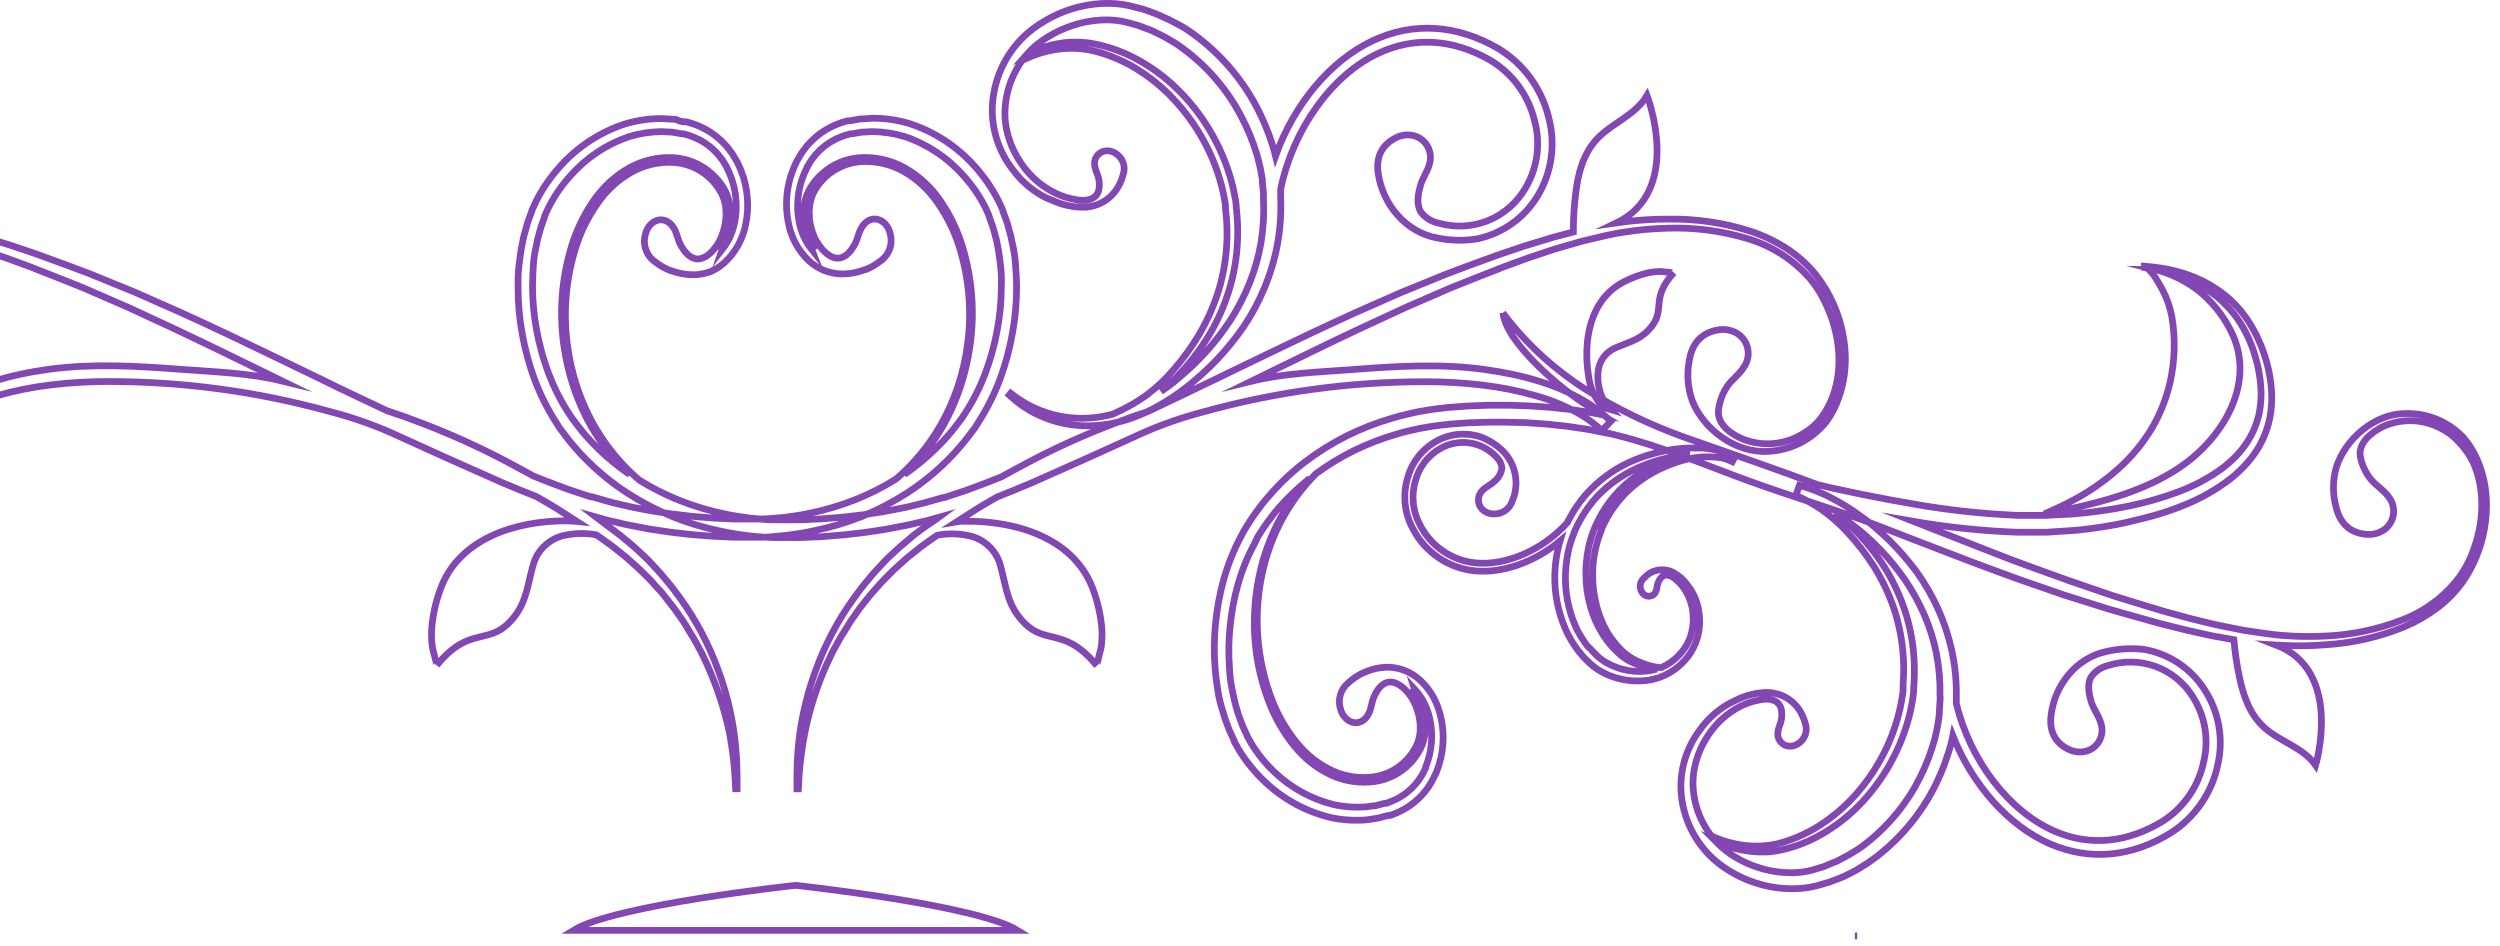<svg width="185" height="70" viewBox="0 0 185 70" fill="none" xmlns="http://www.w3.org/2000/svg">
<path d="M111.227 23.147C111.395 25.3 115.469 28.78 117.481 30.023L118.285 30.518L118.562 30.695L118.056 30.591C117.746 30.526 117.429 30.49 117.116 30.438C116.802 30.386 116.485 30.337 116.172 30.301L115.224 30.197L114.754 30.148L114.28 30.112L113.336 30.048C113.018 30.027 112.705 30.023 112.392 30.011C111.761 29.979 111.134 29.987 110.508 29.987C110.194 29.987 109.877 29.987 109.564 30.011L108.62 30.044L107.7 30.112L107.242 30.148C107.065 30.148 106.921 30.18 106.76 30.201C106.447 30.241 106.133 30.265 105.824 30.321L104.896 30.478C104.285 30.615 103.671 30.748 103.076 30.929C101.882 31.272 100.722 31.724 99.61 32.277C98.517 32.831 97.477 33.486 96.504 34.232C95.547 34.971 94.668 35.807 93.881 36.727C93.693 36.956 93.48 37.173 93.311 37.419L92.773 38.147C92.604 38.393 92.459 38.63 92.303 38.871L92.19 39.053L92.134 39.141C92.118 39.161 92.105 39.183 92.094 39.205L92.066 39.254L91.853 39.656C91.307 40.68 90.873 41.759 90.555 42.875C90.255 43.963 90.05 45.075 89.945 46.199C89.837 47.293 89.828 48.394 89.921 49.49C89.953 50.029 90.045 50.56 90.121 51.099C90.198 51.639 90.33 52.145 90.491 52.648L90.604 53.027C90.64 53.155 90.692 53.28 90.736 53.409L90.877 53.783C90.917 53.907 90.965 54.028 91.021 54.145L91.335 54.825V54.865L91.367 54.93L91.511 55.183L91.7 55.521C92.23 56.38 92.872 57.165 93.608 57.855C94.987 59.166 96.69 60.084 98.541 60.515C99.41 60.692 100.301 60.742 101.184 60.663L101.835 60.563L102 60.535L102.144 60.499L102.43 60.418L102.715 60.342H102.879L103.028 60.285C103.225 60.216 103.417 60.134 103.603 60.04C104.33 59.688 104.968 59.176 105.47 58.543L105.651 58.314L105.808 58.064C105.913 57.909 106.005 57.747 106.085 57.577C106.121 57.501 106.157 57.42 106.197 57.344L106.254 57.231L106.286 57.151L106.31 57.086C106.374 56.917 106.443 56.752 106.491 56.584C106.692 55.932 106.793 55.254 106.792 54.572C106.793 53.954 106.707 53.339 106.535 52.745C106.264 51.712 105.67 50.792 104.84 50.122C104.492 49.854 104.098 49.651 103.679 49.522C103.329 49.42 102.966 49.37 102.602 49.373C102.11 49.39 101.623 49.49 101.164 49.671C101.012 49.727 100.915 49.78 100.843 49.808L100.795 49.828L100.734 49.856C100.385 50.041 100.059 50.27 99.766 50.536C99.479 50.773 99.272 51.095 99.175 51.455C99.078 51.816 99.095 52.198 99.224 52.548C99.326 52.884 99.547 53.17 99.847 53.353C100.329 53.626 100.943 53.489 101.293 52.789C101.478 52.415 101.502 51.96 101.666 51.582C102.735 49.188 104.305 51.405 104.305 51.405C104.531 51.714 104.709 52.054 104.836 52.415C105.046 52.977 105.131 53.579 105.085 54.177C105.055 54.54 104.956 54.893 104.796 55.219C104.614 55.587 104.378 55.924 104.097 56.221C103.457 56.9 102.608 57.344 101.686 57.481C100.649 57.63 99.59 57.48 98.633 57.05C97.607 56.577 96.702 55.873 95.99 54.994C95.244 54.087 94.641 53.071 94.203 51.98C92.936 48.81 92.692 45.322 93.504 42.006C93.732 41.075 94.047 40.167 94.444 39.294C95.042 37.986 95.83 36.774 96.782 35.697C97.015 35.435 97.216 35.222 97.388 35.049C98.248 34.418 99.159 33.861 100.112 33.383C101.159 32.865 102.251 32.442 103.374 32.12C103.936 31.947 104.514 31.826 105.093 31.697L105.969 31.548C106.262 31.496 106.559 31.476 106.852 31.436C106.997 31.436 107.158 31.395 107.29 31.387L107.748 31.355L108.668 31.287L109.572 31.259C109.873 31.259 110.174 31.235 110.48 31.238C111.086 31.238 111.685 31.239 112.311 31.263C112.617 31.263 112.922 31.263 113.227 31.299L114.601 31.395L115.059 31.448L115.975 31.548C116.28 31.585 116.581 31.637 116.887 31.681C117.192 31.725 117.493 31.766 117.794 31.83L118.694 32.011L118.919 32.059H119.024L119.136 32.088L119.594 32.2C122.964 33.025 126.158 34.405 129.408 35.588C132.593 36.751 135.855 37.697 139.016 38.924C141.318 39.817 143.608 40.706 145.877 41.571C147.018 41.994 148.147 42.42 149.275 42.827L152.65 44.002L156.004 45.06C157.117 45.39 158.233 45.688 159.326 45.997C159.603 46.07 159.868 46.154 160.153 46.219L161.76 46.621C162.029 46.685 162.307 46.742 162.564 46.802L163.367 46.979L163.769 47.064L164.17 47.136L165.307 47.337C165.386 48.254 165.52 49.165 165.709 50.065C165.99 51.461 166.484 52.882 167.577 53.855C168.75 54.91 170.413 55.292 171.357 56.632C171.357 56.632 173.442 49.647 168.436 47.731L169.015 47.764C170.062 47.812 171.111 47.793 172.156 47.707C174.147 47.581 176.103 47.129 177.949 46.371C178.819 46.001 179.64 45.526 180.395 44.955C181.116 44.407 181.749 43.752 182.271 43.012C183.434 41.301 184.037 39.271 183.998 37.202C183.983 36.115 183.755 35.042 183.327 34.043C183.071 33.435 182.719 32.871 182.287 32.373C181.738 31.792 181.073 31.334 180.335 31.029C179.597 30.724 178.803 30.578 178.005 30.603C175.731 30.603 173.538 32.482 172.879 34.606C172.61 35.574 172.61 36.596 172.879 37.564C173.176 38.731 173.896 39.439 175.097 39.539C175.602 39.593 176.109 39.449 176.511 39.137C176.685 38.994 176.83 38.818 176.935 38.618C177.04 38.418 177.105 38.199 177.124 37.974C177.144 37.749 177.118 37.522 177.048 37.307C176.979 37.093 176.867 36.894 176.719 36.723C176.366 36.236 175.812 35.918 175.454 35.483C175.037 34.972 174.76 34.361 174.651 33.709C174.554 32.727 175.486 32.007 176.258 31.605C176.938 31.279 177.686 31.117 178.441 31.131C179.195 31.146 179.936 31.337 180.604 31.689C181.104 31.926 181.552 32.259 181.921 32.671C182.361 33.119 182.727 33.634 183.006 34.196C183.898 36.156 183.809 38.574 183.082 40.565C182.824 41.341 182.448 42.072 181.97 42.734C180.898 44.142 179.455 45.224 177.804 45.856C176.007 46.563 174.108 46.97 172.18 47.064C171.163 47.12 170.143 47.112 169.127 47.039C168.103 46.979 167.055 46.782 166.002 46.637L164.018 46.239L162.813 45.949L162.009 45.752L161.206 45.531L160.403 45.313C160.137 45.245 159.864 45.152 159.599 45.076C158.519 44.742 157.422 44.424 156.329 44.074L153.027 42.943L149.697 41.736C148.581 41.334 147.46 40.871 146.331 40.441L141.591 38.582C144.137 39.022 146.71 39.29 149.292 39.386C150.011 39.386 150.726 39.386 151.437 39.386L153.562 39.246C153.923 39.214 154.249 39.173 154.606 39.129C154.964 39.085 155.301 39.032 155.642 38.984C156.329 38.871 157.008 38.751 157.679 38.582C158.35 38.413 159.009 38.272 159.655 38.071C160.3 37.884 160.934 37.662 161.555 37.407C162.78 36.926 163.932 36.281 164.982 35.487C165.49 35.096 165.956 34.652 166.372 34.164C167.188 33.227 167.743 32.09 167.979 30.868C168.085 30.297 168.127 29.715 168.103 29.134C168.056 28.063 167.844 27.006 167.476 26L167.352 25.658C167.312 25.545 167.251 25.428 167.203 25.312C167.112 25.084 167.007 24.863 166.89 24.648C166.675 24.228 166.429 23.825 166.155 23.441C165.662 22.756 165.068 22.15 164.391 21.646C164.239 21.526 164.078 21.425 163.921 21.324C163.771 21.221 163.616 21.126 163.455 21.039L162.997 20.789L162.552 20.588C162.411 20.522 162.266 20.464 162.118 20.415L161.716 20.262L160.953 20.045L160.286 19.9L159.724 19.811C159.39 19.755 159.129 19.747 158.956 19.723L158.691 19.699V19.803L158.876 19.836C159.314 20.125 159.832 21.087 160.013 21.425C160.351 22.055 160.588 22.733 160.716 23.437C160.988 25.039 160.946 26.679 160.591 28.265C160.327 29.437 159.888 30.563 159.29 31.605C158.607 32.765 157.746 33.81 156.739 34.703C155.673 35.653 154.49 36.465 153.22 37.117L152.73 37.363L152.485 37.483L152.24 37.596L151.762 37.817L151.264 38.039C151.862 37.773 152.553 37.797 153.188 37.656C156.116 37.017 159.27 36.099 161.708 34.297C164.797 32.015 167.01 27.951 164.974 24.278C164.415 23.223 163.65 22.291 162.724 21.538C161.743 20.771 160.611 20.223 159.402 19.928C159.495 19.928 159.595 19.964 159.704 19.992C160.649 20.173 161.566 20.479 162.431 20.902L162.833 21.119L163.259 21.381C163.407 21.471 163.551 21.569 163.688 21.674C163.838 21.776 163.981 21.886 164.118 22.004C164.255 22.129 164.407 22.242 164.52 22.378L164.922 22.781L165.323 23.244C165.452 23.409 165.564 23.582 165.689 23.755C165.93 24.12 166.145 24.502 166.332 24.897C166.431 25.102 166.519 25.311 166.597 25.525C166.637 25.634 166.685 25.73 166.721 25.847L166.83 26.197C167.136 27.145 167.302 28.134 167.32 29.13C167.32 29.652 167.266 30.173 167.159 30.683C167.035 31.204 166.849 31.708 166.605 32.184C166.345 32.673 166.028 33.13 165.661 33.544C165.273 33.972 164.844 34.361 164.379 34.703C163.391 35.415 162.31 35.987 161.166 36.405C159.955 36.858 158.709 37.213 157.442 37.467C156.123 37.732 154.79 37.92 153.449 38.031L151.4 38.139H149.324C146.492 38.019 143.673 37.694 140.888 37.169C140.539 37.105 140.185 37.053 139.836 36.984L137.735 36.574L135.638 36.131L134.61 35.89L134.517 35.866C131.492 34.747 128.431 33.669 125.354 32.603C122.914 31.782 120.563 30.715 118.337 29.42L117.959 29.195C117.409 28.865 116.871 28.531 116.352 28.152C114.387 26.763 112.65 25.076 111.203 23.151M137.433 69.25H137.257M-22.599 29.388C-22.381 30.036 -22.066 30.647 -21.663 31.198C-21.144 31.844 -20.496 32.372 -19.759 32.749C-19.023 33.125 -18.215 33.341 -17.389 33.383C-15.039 33.556 -12.621 31.818 -11.765 29.677C-11.409 28.7 -11.329 27.643 -11.536 26.623C-11.745 25.392 -12.428 24.612 -13.661 24.398C-14.179 24.302 -14.714 24.413 -15.151 24.708C-15.341 24.842 -15.502 25.013 -15.626 25.21C-15.749 25.407 -15.832 25.627 -15.869 25.857C-15.906 26.087 -15.898 26.321 -15.844 26.548C-15.789 26.774 -15.691 26.987 -15.553 27.175C-15.228 27.706 -14.677 28.064 -14.348 28.559C-13.968 29.123 -13.738 29.776 -13.681 30.454C-13.681 31.476 -14.685 32.14 -15.525 32.49C-16.254 32.772 -17.04 32.878 -17.817 32.8C-18.595 32.723 -19.344 32.463 -20.004 32.043C-20.499 31.758 -20.931 31.376 -21.277 30.921C-21.659 30.412 -21.96 29.848 -22.169 29.247C-22.924 27.151 -22.643 24.66 -21.719 22.664C-21.388 21.886 -20.939 21.162 -20.389 20.52C-19.166 19.154 -17.587 18.157 -15.83 17.639C-13.914 17.064 -11.917 16.804 -9.917 16.87C-8.862 16.895 -7.81 16.989 -6.768 17.152C-5.719 17.297 -4.651 17.586 -3.574 17.836L-1.968 18.299L-1.566 18.419L-1.164 18.548L-0.361 18.818C-0.092 18.906 0.177 18.991 0.443 19.087L2.049 19.675C2.315 19.767 2.588 19.884 2.853 19.988C3.937 20.419 5.042 20.837 6.143 21.292L9.457 22.733L12.795 24.278C13.912 24.801 15.032 25.352 16.161 25.887L20.901 28.201C18.443 27.593 15.86 27.521 13.341 27.328C10.103 27.082 6.85 26.889 3.616 27.328C2.913 27.428 2.218 27.541 1.531 27.69C0.844 27.839 0.173 28.008 -0.477 28.217C-1.78 28.611 -3.023 29.181 -4.173 29.911C-4.729 30.275 -5.247 30.694 -5.719 31.162L-5.049 31.846C-4.616 31.435 -4.142 31.07 -3.635 30.756C-2.55 30.102 -1.381 29.601 -0.16 29.267C1.128 28.901 2.443 28.639 3.773 28.482C5.156 28.317 6.549 28.234 7.942 28.233C13.53 28.222 19.093 28.976 24.476 30.474C26.009 30.87 27.506 31.39 28.955 32.027C31.679 33.275 34.411 34.502 37.154 35.709C38.001 36.067 38.853 36.421 39.712 36.755L40.404 37.157C40.693 37.33 40.986 37.487 41.263 37.672L42.689 38.586C42.448 38.562 42.211 38.55 41.966 38.545C38.202 38.513 33.852 39.845 32.538 43.748C32.211 44.663 32.01 45.619 31.94 46.589C31.919 47.013 31.936 47.439 31.992 47.86C31.992 48.005 32.353 49.184 32.313 49.236C34.884 46.094 36.242 48.009 38.106 45.583C39.018 44.376 39.074 43.056 39.488 41.688C39.648 41.186 39.934 40.734 40.319 40.375C40.703 40.015 41.174 39.761 41.685 39.636C42.488 39.448 43.321 39.429 44.131 39.58L44.505 39.841L45.28 40.396L45.991 40.96C46.108 41.056 46.228 41.145 46.345 41.245L46.678 41.543C46.903 41.748 47.128 41.946 47.341 42.143C47.742 42.545 48.184 42.947 48.546 43.394C48.735 43.607 48.948 43.796 49.108 44.026L49.622 44.678C49.711 44.786 49.795 44.891 49.876 45.004C49.956 45.116 50.032 45.225 50.108 45.333C50.261 45.551 50.418 45.768 50.566 45.985C50.715 46.203 50.844 46.428 50.968 46.649C51.093 46.87 51.245 47.076 51.37 47.301C51.494 47.526 51.607 47.739 51.727 47.953L51.9 48.275C51.952 48.379 52.001 48.488 52.053 48.597C52.254 49.027 52.454 49.441 52.619 49.86C53.219 51.297 53.681 52.789 53.997 54.314C54.179 55.3 54.307 56.295 54.379 57.296C54.415 57.996 54.435 58.37 54.435 58.37H54.543C54.543 58.37 54.543 57.996 54.543 57.3C54.535 56.283 54.463 55.269 54.326 54.262C54.104 52.693 53.717 51.151 53.173 49.663C52.476 47.716 51.505 45.879 50.289 44.207C50.12 43.977 49.952 43.748 49.775 43.515C49.598 43.281 49.406 43.064 49.217 42.835C48.851 42.368 48.413 41.946 48.012 41.495C47.795 41.273 47.566 41.068 47.341 40.855L46.995 40.533C46.879 40.425 46.754 40.328 46.634 40.227L45.887 39.604L45.127 39.032L44.352 38.453C44.26 38.389 44.171 38.32 44.083 38.252L44.597 38.397C44.91 38.497 45.236 38.558 45.553 38.634C45.871 38.711 46.196 38.795 46.517 38.855L47.967 39.133L48.453 39.209L49.422 39.354C49.747 39.403 50.072 39.435 50.394 39.471C51.04 39.556 51.691 39.604 52.338 39.652C52.659 39.684 52.989 39.696 53.314 39.708L54.29 39.753H55.724C55.905 39.753 56.054 39.753 56.222 39.753C56.548 39.753 56.877 39.753 57.198 39.708L58.17 39.62C58.813 39.531 59.456 39.447 60.091 39.306C61.352 39.057 62.587 38.693 63.782 38.22C64.957 37.737 66.085 37.148 67.153 36.461C68.201 35.779 69.177 34.99 70.065 34.108C70.282 33.882 70.507 33.677 70.712 33.435L71.334 32.715C71.527 32.482 71.7 32.245 71.88 32.007L72.013 31.834L72.081 31.745L72.126 31.685L72.158 31.637L72.411 31.235C73.059 30.222 73.598 29.143 74.017 28.016C74.419 26.917 74.723 25.784 74.925 24.632C75.129 23.513 75.23 22.377 75.227 21.24C75.227 20.677 75.186 20.121 75.15 19.57C75.114 19.019 75.022 18.472 74.897 17.936L74.817 17.534C74.789 17.397 74.745 17.265 74.708 17.132L74.596 16.729C74.564 16.593 74.524 16.459 74.475 16.327C74.387 16.082 74.295 15.844 74.206 15.603V15.558C74.202 15.534 74.192 15.511 74.178 15.49L74.138 15.398L74.054 15.216L73.881 14.85C73.407 13.917 72.81 13.053 72.105 12.279C70.794 10.81 69.112 9.721 67.237 9.125C66.355 8.868 65.44 8.742 64.521 8.75L63.839 8.799H63.67L63.517 8.823L63.216 8.883L62.915 8.936H62.738L62.581 8.98C62.373 9.036 62.167 9.105 61.967 9.185C61.189 9.489 60.489 9.963 59.918 10.573L59.713 10.794C59.649 10.875 59.589 10.955 59.528 11.04C59.408 11.192 59.298 11.352 59.199 11.519C59.156 11.599 59.112 11.676 59.066 11.748L59.002 11.865L58.954 11.941L58.926 12.006C58.845 12.175 58.765 12.344 58.701 12.513C58.439 13.164 58.278 13.852 58.223 14.553C58.17 15.19 58.208 15.832 58.335 16.46C58.529 17.548 59.065 18.547 59.866 19.308C60.203 19.613 60.592 19.856 61.014 20.025C61.369 20.159 61.741 20.24 62.119 20.266C62.628 20.291 63.138 20.228 63.626 20.081C63.79 20.033 63.891 19.988 63.971 19.964H64.027C64.063 19.964 64.084 19.944 64.084 19.94C64.462 19.784 64.817 19.577 65.14 19.325C65.462 19.103 65.705 18.785 65.836 18.417C65.966 18.048 65.977 17.648 65.867 17.273C65.793 16.916 65.588 16.6 65.293 16.387C64.815 16.065 64.168 16.154 63.754 16.85C63.529 17.22 63.465 17.687 63.268 18.057C61.967 20.439 60.529 18.017 60.529 18.017H60.508C60.304 17.679 60.148 17.313 60.047 16.93C59.876 16.332 59.839 15.703 59.938 15.088C60 14.717 60.129 14.361 60.32 14.037C60.541 13.676 60.811 13.347 61.123 13.06C61.84 12.416 62.75 12.03 63.71 11.961C64.796 11.895 65.878 12.138 66.831 12.661C67.85 13.237 68.722 14.04 69.382 15.007C70.081 16.005 70.623 17.104 70.989 18.266C71.708 20.569 71.921 23 71.611 25.392C71.474 26.487 71.229 27.565 70.88 28.611C70.562 29.554 70.159 30.466 69.675 31.335C68.946 32.633 68.033 33.817 66.964 34.852C66.703 35.101 66.474 35.302 66.281 35.467C65.343 36.049 64.356 36.549 63.332 36.96C62.209 37.407 61.047 37.752 59.862 37.99C59.267 38.123 58.657 38.2 58.05 38.284L57.134 38.364C56.829 38.397 56.52 38.393 56.21 38.409C56.062 38.409 55.893 38.409 55.756 38.409H54.31L53.374 38.364C53.065 38.364 52.752 38.34 52.434 38.308C51.808 38.26 51.177 38.216 50.546 38.131C50.233 38.095 49.916 38.063 49.602 38.018L48.192 37.801L47.722 37.713L46.786 37.532C46.477 37.471 46.168 37.387 45.858 37.318C45.549 37.25 45.236 37.181 44.935 37.085L44.019 36.823L43.79 36.759H43.685L43.569 36.719L42.183 36.26L41.283 35.93C40.669 35.705 40.05 35.459 39.435 35.21L39.239 35.097L38.315 34.598C35.774 33.201 33.13 32.002 30.405 31.013C29.835 30.784 29.248 30.611 28.662 30.406C26.963 29.601 25.276 28.816 23.616 27.991C21.311 26.877 19.025 25.767 16.752 24.688C15.611 24.157 14.482 23.622 13.349 23.111L9.963 21.614L6.589 20.238C5.468 19.803 4.343 19.409 3.234 18.995C2.957 18.894 2.688 18.789 2.403 18.697L1.571 18.419L0.768 18.146C0.495 18.057 0.214 17.977 -0.064 17.892L-0.891 17.643L-1.293 17.518L-1.694 17.409L-2.847 17.108C-2.849 16.155 -2.906 15.204 -3.02 14.259C-3.197 12.79 -3.59 11.289 -4.627 10.191C-5.752 9.004 -7.439 8.469 -8.302 7.004C-8.302 7.004 -11.034 14.046 -6.025 16.44L-6.623 16.355C-7.698 16.219 -8.781 16.152 -9.865 16.154C-11.931 16.118 -13.99 16.421 -15.959 17.051C-16.889 17.358 -17.776 17.779 -18.602 18.307C-19.392 18.813 -20.1 19.437 -20.703 20.157C-22.045 21.825 -22.836 23.87 -22.964 26.008C-23.068 27.148 -22.944 28.297 -22.599 29.388ZM67.028 35.021C68.118 33.986 69.05 32.797 69.796 31.492C70.289 30.619 70.7 29.701 71.025 28.752C71.389 27.691 71.647 26.597 71.796 25.485C72.13 23.057 71.934 20.586 71.222 18.242C70.858 17.05 70.316 15.92 69.615 14.89C68.934 13.879 68.029 13.038 66.972 12.432C65.967 11.868 64.824 11.601 63.674 11.664C62.632 11.727 61.642 12.139 60.862 12.834C60.515 13.139 60.216 13.495 59.974 13.889C59.753 14.253 59.602 14.655 59.528 15.076C59.413 15.745 59.446 16.432 59.625 17.087C59.735 17.512 59.907 17.919 60.135 18.294C60.139 18.308 60.146 18.32 60.155 18.331L60.083 18.391C60.071 18.422 60.071 18.457 60.083 18.488C59.588 17.871 59.259 17.139 59.127 16.359C59.02 15.807 58.994 15.241 59.05 14.681C59.104 14.066 59.253 13.464 59.492 12.895C59.548 12.742 59.625 12.597 59.693 12.452L59.721 12.4V12.372L59.789 12.259C59.838 12.183 59.882 12.106 59.926 12.03C60.013 11.889 60.109 11.754 60.215 11.627C60.263 11.563 60.308 11.499 60.36 11.434L60.536 11.253C61.022 10.745 61.617 10.354 62.276 10.11C62.446 10.04 62.622 9.983 62.802 9.941L62.939 9.901H63.055L63.361 9.849L63.662 9.797L63.814 9.772H63.955L64.525 9.74C65.342 9.747 66.153 9.869 66.936 10.102C68.629 10.672 70.141 11.681 71.318 13.027C71.957 13.734 72.497 14.523 72.925 15.373L73.073 15.703L73.15 15.868L73.186 15.949V15.993C73.274 16.234 73.359 16.476 73.447 16.721C73.489 16.837 73.526 16.956 73.555 17.075L73.648 17.43C73.68 17.546 73.716 17.663 73.744 17.788L73.817 18.158C73.925 18.653 73.973 19.164 74.042 19.675C74.11 20.186 74.114 20.713 74.098 21.24C74.095 22.312 73.993 23.381 73.793 24.435C73.594 25.518 73.301 26.581 72.917 27.613C72.522 28.66 72.016 29.661 71.406 30.599L71.174 30.953L71.141 30.997L71.121 31.025L71.053 31.11L70.92 31.287C70.74 31.516 70.559 31.762 70.374 31.983C70.189 32.204 70.001 32.406 69.816 32.615C69.631 32.824 69.414 33.017 69.209 33.234C68.499 33.925 67.731 34.555 66.915 35.117L67.028 35.021ZM128.375 33.814C127.967 33.606 127.537 33.444 127.094 33.331C126.973 33.307 126.861 33.27 126.728 33.25L126.371 33.194C126.25 33.174 126.114 33.166 125.969 33.154H125.575C125.028 33.138 124.479 33.168 123.936 33.242C123.796 33.242 123.655 33.279 123.515 33.307C123.374 33.335 123.229 33.355 123.089 33.387C122.948 33.419 122.808 33.447 122.651 33.488L122.229 33.6C121.63 33.769 121.046 33.986 120.482 34.248C119.893 34.526 119.333 34.864 118.811 35.254C118.27 35.659 117.773 36.12 117.328 36.63C116.873 37.157 116.478 37.733 116.152 38.348L116.027 38.578L115.983 38.678C114.171 40.69 111.476 41.873 109.194 41.656C108.327 41.57 107.495 41.266 106.775 40.773C106.055 40.281 105.471 39.614 105.077 38.835C104.807 38.337 104.639 37.79 104.584 37.226C104.528 36.663 104.585 36.093 104.751 35.552C104.885 35.051 105.118 34.583 105.437 34.175C105.756 33.767 106.154 33.428 106.607 33.178C107.262 32.807 108.022 32.666 108.767 32.778C109.511 32.891 110.196 33.249 110.713 33.798C110.952 34.013 111.105 34.31 111.142 34.63C111.089 35.028 110.883 35.389 110.568 35.636C110.323 35.874 109.977 36.007 109.732 36.264C109.634 36.352 109.554 36.459 109.498 36.579C109.442 36.698 109.41 36.828 109.404 36.959C109.399 37.092 109.419 37.223 109.465 37.347C109.511 37.471 109.582 37.584 109.672 37.68C109.884 37.898 110.172 38.024 110.476 38.031C110.792 38.056 111.108 37.972 111.371 37.794C111.633 37.615 111.828 37.353 111.922 37.049C112.19 36.409 112.254 35.702 112.106 35.024C111.958 34.347 111.605 33.731 111.094 33.262C110.662 32.873 110.164 32.564 109.624 32.349C109.085 32.163 108.514 32.092 107.946 32.139C107.378 32.187 106.826 32.353 106.326 32.627C105.799 32.915 105.335 33.307 104.963 33.779C104.591 34.252 104.318 34.794 104.161 35.375C103.975 35.999 103.915 36.653 103.984 37.3C104.053 37.947 104.25 38.575 104.563 39.145C105.01 40.002 105.663 40.734 106.463 41.275C107.263 41.816 108.185 42.149 109.146 42.243C111.215 42.44 113.589 41.579 115.445 40.03L115.372 40.272C115.196 40.963 115.091 41.671 115.059 42.384C115.005 43.809 115.271 45.228 115.838 46.536C115.915 46.697 115.975 46.862 116.063 47.015L116.324 47.474C116.413 47.627 116.521 47.768 116.617 47.913C116.665 47.986 116.716 48.057 116.77 48.126L116.935 48.327L117.104 48.528C117.132 48.56 117.156 48.597 117.188 48.629L117.276 48.721L117.646 49.083C117.905 49.321 118.191 49.527 118.497 49.699C119.088 50.026 119.733 50.242 120.401 50.335C120.723 50.382 121.049 50.4 121.374 50.387C121.691 50.379 122.007 50.341 122.318 50.274C123.481 49.998 124.491 49.276 125.129 48.263C125.658 47.412 125.872 46.403 125.736 45.41C125.667 44.776 125.454 44.166 125.113 43.627C125.045 43.531 124.977 43.43 124.9 43.334C124.629 42.944 124.275 42.62 123.864 42.384C123.6 42.238 123.303 42.161 123 42.161C122.698 42.161 122.401 42.238 122.137 42.384C121.954 42.494 121.788 42.63 121.643 42.786C121.509 42.906 121.419 43.066 121.387 43.243C121.355 43.419 121.383 43.601 121.466 43.76C121.54 43.912 121.67 44.03 121.827 44.09C121.898 44.115 121.973 44.126 122.047 44.122C122.122 44.118 122.195 44.098 122.262 44.065C122.329 44.032 122.389 43.986 122.437 43.93C122.486 43.873 122.523 43.807 122.547 43.736C122.627 43.551 122.615 43.334 122.683 43.161C123.113 41.982 124.037 42.903 124.037 42.903C124.263 43.092 124.462 43.311 124.627 43.555C125.013 44.126 125.241 44.79 125.286 45.478C125.322 45.896 125.292 46.317 125.198 46.725C125.174 46.834 125.146 46.943 125.113 47.043C125.081 47.144 125.081 47.144 125.061 47.2C125.041 47.257 125.013 47.313 124.989 47.369C124.9 47.585 124.788 47.79 124.655 47.981C124.373 48.391 124.018 48.746 123.607 49.027C123.399 49.17 123.178 49.294 122.948 49.397H122.763C122.346 49.343 121.938 49.238 121.546 49.083C121.038 48.902 120.567 48.629 120.156 48.279C119.925 48.071 119.711 47.843 119.518 47.599C119.307 47.345 119.115 47.076 118.943 46.794C118.587 46.171 118.316 45.502 118.14 44.806C117.947 44.059 117.851 43.289 117.855 42.517C117.853 41.722 117.962 40.931 118.18 40.167C118.232 39.974 118.293 39.765 118.361 39.6C118.389 39.511 118.429 39.415 118.469 39.318L118.497 39.25V39.185L118.558 39.048C119.032 37.985 119.715 37.027 120.566 36.232C121.099 35.743 121.689 35.319 122.322 34.968C122.893 34.656 123.491 34.396 124.109 34.192C124.63 34.013 125.169 33.893 125.716 33.834C126.141 33.797 126.568 33.797 126.993 33.834L127.395 33.874C127.671 33.946 127.939 34.041 128.198 34.16L128.375 33.814ZM125.069 33.629H124.917C124.776 33.653 124.631 33.685 124.483 33.721L124.041 33.834C123.392 34.015 122.764 34.262 122.165 34.57C121.49 34.914 120.861 35.343 120.293 35.846C119.685 36.388 119.155 37.012 118.718 37.7C118.496 38.053 118.297 38.42 118.124 38.799L118.06 38.944L118.023 39.02L117.995 39.089C117.955 39.185 117.915 39.278 117.879 39.382C117.807 39.584 117.738 39.785 117.682 39.99C117.457 40.799 117.346 41.636 117.353 42.477C117.355 43.293 117.47 44.106 117.694 44.891C117.899 45.623 118.21 46.321 118.618 46.963C118.982 47.54 119.433 48.057 119.956 48.496C120.016 48.544 120.076 48.593 120.144 48.641C120.213 48.689 120.273 48.733 120.337 48.774C120.466 48.854 120.594 48.926 120.739 48.995C120.984 49.114 121.238 49.214 121.498 49.293C121.875 49.406 122.263 49.477 122.655 49.506H122.595L122.498 49.538L122.406 49.562C122.342 49.562 122.285 49.594 122.209 49.606C121.936 49.66 121.659 49.687 121.382 49.687C121.096 49.692 120.811 49.67 120.53 49.623C119.95 49.53 119.39 49.334 118.879 49.043C118.622 48.896 118.384 48.719 118.168 48.516L117.847 48.186L117.762 48.102L117.69 48.013L117.529 47.876L117.381 47.695C117.333 47.635 117.292 47.566 117.248 47.502C117.164 47.369 117.067 47.241 116.987 47.1C116.907 46.959 116.834 46.822 116.754 46.697C116.674 46.573 116.622 46.408 116.553 46.263C116.039 45.059 115.797 43.757 115.846 42.448C115.87 41.793 115.962 41.142 116.119 40.505L116.256 40.05C116.276 39.969 116.303 39.89 116.336 39.813L116.429 39.576L116.473 39.459L116.493 39.398V39.37L116.597 39.149L116.698 38.928L116.81 38.711C117.108 38.139 117.463 37.6 117.871 37.101C118.274 36.621 118.728 36.185 119.225 35.801C119.706 35.429 120.221 35.103 120.763 34.828C121.281 34.566 121.818 34.345 122.37 34.168L122.771 34.047C122.896 34.011 123.045 33.975 123.173 33.943C123.302 33.91 123.442 33.882 123.575 33.854C123.707 33.826 123.844 33.798 123.977 33.778C124.335 33.707 124.697 33.657 125.061 33.629H125.069ZM136.542 26.068C136.415 23.93 135.624 21.884 134.28 20.218C133.678 19.498 132.969 18.873 132.179 18.367C131.354 17.839 130.466 17.417 129.536 17.112C127.569 16.482 125.512 16.179 123.446 16.214C122.361 16.212 121.277 16.279 120.201 16.416L119.602 16.5C124.611 14.106 121.88 7.065 121.88 7.065C121.016 8.529 119.333 9.076 118.208 10.251C117.16 11.35 116.766 12.851 116.601 14.319C116.484 15.264 116.425 16.216 116.425 17.168L115.272 17.47L114.87 17.578L114.468 17.703L113.637 17.953C113.364 18.037 113.083 18.117 112.805 18.206L112.002 18.48L111.174 18.757C110.885 18.85 110.62 18.954 110.339 19.055C109.234 19.457 108.106 19.86 106.985 20.298L103.611 21.674L100.224 23.171C99.091 23.682 97.963 24.217 96.822 24.748C94.552 25.827 92.263 26.937 89.961 28.052C88.298 28.857 86.616 29.661 84.915 30.466C84.325 30.659 83.739 30.844 83.168 31.074C80.443 32.063 77.799 33.261 75.259 34.659L74.335 35.158L74.142 35.27C73.523 35.52 72.909 35.765 72.29 35.99L71.39 36.321L70.004 36.779L69.888 36.819H69.788L69.555 36.884L68.639 37.145C68.338 37.242 68.024 37.298 67.715 37.379C67.406 37.459 67.1 37.532 66.787 37.592L65.851 37.773L65.381 37.861L63.971 38.079C63.658 38.123 63.34 38.155 63.027 38.191C62.4 38.276 61.766 38.32 61.139 38.368C60.822 38.401 60.512 38.413 60.199 38.425L59.263 38.469H57.833C57.697 38.469 57.528 38.469 57.379 38.469C57.07 38.469 56.765 38.469 56.455 38.425L55.539 38.344C54.933 38.26 54.334 38.183 53.728 38.051C52.542 37.813 51.381 37.468 50.257 37.021C49.233 36.609 48.247 36.11 47.309 35.528C47.116 35.363 46.887 35.162 46.626 34.912C45.556 33.878 44.643 32.693 43.914 31.395C43.431 30.526 43.027 29.614 42.709 28.672C42.362 27.625 42.117 26.547 41.978 25.453C41.669 23.06 41.881 20.629 42.601 18.327C42.966 17.164 43.508 16.065 44.208 15.068C44.868 14.1 45.742 13.297 46.762 12.722C47.714 12.197 48.795 11.955 49.88 12.022C50.84 12.09 51.75 12.476 52.466 13.12C52.779 13.406 53.05 13.735 53.27 14.098C53.469 14.419 53.605 14.776 53.672 15.148C53.771 15.763 53.734 16.392 53.563 16.991C53.462 17.373 53.306 17.739 53.101 18.077C53.101 18.077 51.663 20.491 50.361 18.117C50.165 17.755 50.1 17.289 49.88 16.91C49.478 16.214 48.815 16.126 48.337 16.448C48.043 16.661 47.838 16.977 47.763 17.333C47.652 17.708 47.663 18.108 47.794 18.477C47.924 18.846 48.168 19.163 48.49 19.385C48.814 19.637 49.17 19.844 49.55 20C49.55 20 49.55 20.001 49.602 20.025H49.663C49.739 20.049 49.839 20.093 50.004 20.141C50.493 20.288 51.004 20.351 51.514 20.326C51.891 20.3 52.262 20.219 52.615 20.085C52.999 19.913 53.352 19.677 53.66 19.389C54.459 18.626 54.996 17.628 55.194 16.54C55.32 15.913 55.357 15.271 55.302 14.633C55.249 13.932 55.088 13.244 54.824 12.593C54.76 12.424 54.68 12.255 54.599 12.086L54.571 12.022L54.527 11.945L54.459 11.829C54.416 11.756 54.372 11.68 54.326 11.599C54.229 11.431 54.119 11.271 53.997 11.12C53.937 11.036 53.876 10.955 53.812 10.875L53.607 10.654C53.037 10.043 52.337 9.568 51.559 9.265C51.358 9.185 51.153 9.117 50.944 9.06L50.787 9.016H50.611L50.309 8.964L50.044 8.847L49.892 8.823H49.723L49.04 8.775C48.121 8.767 47.207 8.893 46.325 9.149C44.449 9.745 42.768 10.834 41.456 12.303C40.752 13.077 40.154 13.941 39.68 14.874L39.512 15.241L39.427 15.422L39.383 15.514C39.373 15.537 39.363 15.559 39.355 15.583V15.627L39.086 16.351C39.042 16.468 39.005 16.605 38.965 16.753L38.853 17.156C38.817 17.289 38.777 17.421 38.744 17.558L38.664 17.96C38.54 18.496 38.483 19.043 38.411 19.594C38.339 20.145 38.327 20.701 38.339 21.264C38.334 22.401 38.434 23.537 38.636 24.656C38.84 25.808 39.144 26.94 39.544 28.04C39.964 29.167 40.502 30.246 41.151 31.259L41.404 31.661L41.436 31.709L41.48 31.77L41.548 31.858L41.685 32.031C41.866 32.269 42.034 32.506 42.227 32.739L42.842 33.447C43.047 33.689 43.276 33.894 43.489 34.12C44.378 35.002 45.355 35.79 46.405 36.473C47.471 37.161 48.598 37.75 49.771 38.232C50.965 38.711 52.201 39.08 53.463 39.334C54.093 39.475 54.736 39.559 55.379 39.648L56.351 39.736C56.676 39.765 57.002 39.765 57.327 39.781C57.496 39.781 57.644 39.781 57.825 39.781H59.259L60.235 39.736C60.561 39.736 60.89 39.712 61.211 39.68C61.858 39.632 62.509 39.584 63.156 39.499C63.477 39.463 63.802 39.431 64.128 39.382L65.096 39.238L65.582 39.161L67.032 38.883C67.357 38.823 67.675 38.739 67.996 38.662C68.317 38.586 68.639 38.525 68.956 38.425L69.47 38.28L69.197 38.481L68.39 39.024L67.626 39.596L66.879 40.231C66.759 40.332 66.634 40.429 66.518 40.537L66.176 40.859C65.947 41.072 65.718 41.261 65.501 41.499C65.1 41.95 64.654 42.372 64.296 42.839C64.108 43.068 63.915 43.289 63.738 43.519L63.224 44.211C62.01 45.884 61.039 47.721 60.34 49.667C59.798 51.156 59.411 52.697 59.187 54.266C59.051 55.273 58.98 56.288 58.974 57.304C58.974 58 58.974 58.374 58.974 58.374H59.082C59.082 58.374 59.102 58 59.139 57.3C59.217 56.299 59.352 55.304 59.54 54.318C59.838 52.802 60.28 51.319 60.862 49.888C61.019 49.486 61.227 49.055 61.432 48.625C61.48 48.516 61.533 48.407 61.581 48.303C61.629 48.198 61.697 48.086 61.758 47.981C61.874 47.768 61.991 47.546 62.111 47.329C62.232 47.112 62.372 46.895 62.513 46.677C62.654 46.46 62.782 46.235 62.915 46.014L63.373 45.362L63.605 45.032C63.686 44.919 63.774 44.814 63.859 44.706L64.377 44.054C64.553 43.841 64.746 43.651 64.935 43.422C65.301 42.984 65.739 42.589 66.14 42.171C66.353 41.97 66.582 41.769 66.803 41.571L67.136 41.274C67.253 41.173 67.373 41.084 67.494 40.988L68.201 40.425L68.976 39.869L69.35 39.608C70.16 39.457 70.993 39.477 71.796 39.664C72.307 39.789 72.777 40.044 73.162 40.403C73.547 40.762 73.833 41.214 73.993 41.716C74.395 43.084 74.463 44.42 75.375 45.611C77.239 48.025 78.589 46.122 81.172 49.264C81.127 49.212 81.473 48.033 81.489 47.888C81.544 47.467 81.563 47.042 81.545 46.617C81.472 45.647 81.269 44.692 80.943 43.776C79.629 39.873 75.279 38.545 71.515 38.574C71.274 38.574 71.033 38.574 70.796 38.614L72.218 37.7C72.495 37.516 72.792 37.358 73.082 37.185L73.772 36.783C74.632 36.449 75.48 36.095 76.327 35.737C79.072 34.53 81.805 33.303 84.526 32.055C85.976 31.413 87.475 30.89 89.009 30.49C94.391 28.992 99.953 28.238 105.539 28.249C106.932 28.25 108.325 28.333 109.708 28.498C111.038 28.655 112.353 28.917 113.641 29.283C114.862 29.617 116.031 30.118 117.116 30.772C117.624 31.087 118.099 31.452 118.534 31.862L119.2 31.178C118.728 30.71 118.21 30.291 117.654 29.927C116.505 29.196 115.261 28.626 113.958 28.233C113.299 28.024 112.629 27.851 111.95 27.706C111.271 27.561 110.568 27.444 109.865 27.344C106.651 26.897 103.382 27.09 100.14 27.344C97.621 27.537 95.042 27.609 92.58 28.217L97.32 25.903C98.449 25.36 99.57 24.809 100.686 24.294L104.024 22.749L107.338 21.308C108.439 20.854 109.544 20.435 110.628 20.005C110.901 19.9 111.174 19.783 111.432 19.691L113.038 19.103C113.312 19.007 113.581 18.922 113.842 18.834L114.645 18.564L115.047 18.435L115.449 18.315L117.055 17.852C118.128 17.602 119.196 17.313 120.245 17.168C121.287 17.005 122.339 16.911 123.394 16.886C125.394 16.82 127.391 17.08 129.307 17.655C131.064 18.173 132.643 19.17 133.866 20.536C134.416 21.178 134.865 21.901 135.196 22.68C136.12 24.692 136.401 27.167 135.65 29.263C135.439 29.864 135.137 30.428 134.754 30.937C134.409 31.393 133.976 31.775 133.481 32.059C132.821 32.48 132.072 32.739 131.294 32.816C130.516 32.894 129.731 32.788 129.002 32.506C128.162 32.156 127.142 31.492 127.158 30.47C127.217 29.792 127.446 29.14 127.825 28.575C128.158 28.08 128.705 27.722 129.03 27.191C129.167 27.003 129.266 26.79 129.32 26.564C129.375 26.338 129.383 26.103 129.346 25.873C129.309 25.643 129.226 25.424 129.103 25.226C128.979 25.029 128.818 24.858 128.628 24.724C128.191 24.429 127.656 24.318 127.138 24.415C125.909 24.62 125.222 25.408 125.013 26.64C124.808 27.659 124.888 28.716 125.242 29.694C126.098 31.834 128.52 33.572 130.866 33.399C131.692 33.358 132.5 33.142 133.236 32.765C133.973 32.389 134.622 31.86 135.14 31.215C135.544 30.664 135.86 30.053 136.076 29.404C136.451 28.334 136.61 27.2 136.542 26.068ZM46.598 35.117C45.779 34.555 45.009 33.925 44.296 33.234C44.095 33.025 43.894 32.832 43.693 32.615C43.492 32.397 43.316 32.212 43.131 31.983C42.946 31.754 42.765 31.516 42.585 31.287L42.452 31.11L42.384 31.025C42.379 31.015 42.372 31.006 42.364 30.997L42.336 30.953L42.099 30.599C41.491 29.66 40.984 28.659 40.588 27.613C40.204 26.581 39.911 25.518 39.712 24.435C39.514 23.381 39.412 22.312 39.407 21.24C39.407 20.713 39.439 20.194 39.464 19.675C39.488 19.155 39.58 18.653 39.693 18.158L39.761 17.788C39.789 17.663 39.825 17.546 39.857 17.43L39.954 17.075C39.982 16.956 40.017 16.837 40.058 16.721C40.146 16.476 40.235 16.234 40.319 15.993V15.949L40.355 15.868L40.584 15.373C41.012 14.523 41.553 13.733 42.191 13.027C43.368 11.682 44.88 10.673 46.574 10.102C47.356 9.869 48.167 9.747 48.984 9.74L49.55 9.772H49.691L49.843 9.797L50.149 9.849L50.45 9.901H50.57L50.703 9.941C50.883 9.983 51.059 10.04 51.229 10.11C51.888 10.354 52.483 10.744 52.968 11.253L53.145 11.434C53.197 11.499 53.242 11.563 53.29 11.627C53.398 11.752 53.495 11.887 53.579 12.03L53.716 12.259L53.784 12.372V12.4L53.812 12.456C53.887 12.6 53.954 12.748 54.013 12.899C54.252 13.468 54.401 14.07 54.455 14.685C54.511 15.245 54.486 15.81 54.383 16.363C54.246 17.142 53.918 17.873 53.426 18.492C53.437 18.46 53.437 18.426 53.426 18.395L53.354 18.335L53.378 18.299C53.603 17.922 53.773 17.516 53.884 17.091C54.063 16.436 54.096 15.749 53.981 15.08C53.909 14.66 53.759 14.257 53.539 13.893C53.295 13.5 52.994 13.144 52.647 12.838C51.868 12.143 50.877 11.73 49.835 11.668C48.685 11.605 47.542 11.872 46.537 12.436C45.481 13.043 44.576 13.884 43.894 14.895C43.193 15.924 42.651 17.054 42.287 18.246C41.575 20.59 41.379 23.061 41.713 25.489C41.864 26.6 42.122 27.695 42.484 28.756C42.809 29.705 43.22 30.623 43.713 31.496C44.46 32.801 45.393 33.989 46.481 35.025L46.598 35.117ZM77.93 14.85C78.651 15.179 79.436 15.344 80.228 15.333C80.733 15.32 81.226 15.178 81.661 14.922C82.097 14.666 82.46 14.303 82.718 13.868C82.898 13.566 83.033 13.24 83.12 12.899C83.216 12.614 83.212 12.304 83.108 12.022C83.004 11.739 82.807 11.501 82.549 11.346C82.433 11.266 82.303 11.21 82.165 11.181C82.027 11.152 81.885 11.15 81.746 11.177C81.624 11.2 81.507 11.249 81.404 11.319C81.3 11.388 81.212 11.478 81.143 11.583C81.075 11.688 81.029 11.805 81.007 11.928C80.985 12.051 80.987 12.177 81.015 12.299C81.059 12.633 81.252 12.927 81.308 13.241C81.682 15.301 79.573 14.762 79.573 14.762C79.087 14.683 78.613 14.537 78.167 14.327C77.127 13.834 76.236 13.071 75.588 12.118C75.185 11.544 74.872 10.912 74.66 10.243C74.608 10.062 74.548 9.885 74.516 9.712C74.492 9.623 74.473 9.533 74.459 9.442L74.411 9.137C74.364 8.752 74.353 8.364 74.379 7.978C74.436 7.142 74.647 6.323 75.002 5.564C75.181 5.184 75.394 4.82 75.636 4.477C75.725 4.429 75.817 4.385 75.918 4.341C76.558 4.045 77.233 3.83 77.926 3.701C78.818 3.533 79.733 3.533 80.625 3.701C81.136 3.803 81.637 3.949 82.124 4.135C82.644 4.329 83.15 4.559 83.638 4.823C84.69 5.412 85.656 6.141 86.51 6.992C87.421 7.902 88.211 8.926 88.86 10.038C89.534 11.182 90.046 12.415 90.383 13.7C90.471 14.021 90.543 14.351 90.6 14.669C90.636 14.826 90.656 14.999 90.684 15.168V15.414L90.712 15.659C90.784 16.318 90.812 16.98 90.796 17.643C90.764 18.931 90.561 20.21 90.194 21.445C89.838 22.601 89.349 23.711 88.736 24.752C88.179 25.688 87.538 26.57 86.82 27.388C86.224 28.088 85.55 28.717 84.811 29.263C84.23 29.677 83.616 30.041 82.975 30.353L82.333 30.651C81.883 30.771 81.425 30.855 80.963 30.905C79.799 31.032 78.62 30.914 77.504 30.558C76.778 30.331 76.088 30 75.456 29.577C75.231 29.44 75.074 29.303 74.962 29.227L74.793 29.098L74.684 29.235L74.841 29.372C74.949 29.46 75.094 29.605 75.315 29.774C75.939 30.261 76.632 30.651 77.372 30.933C78.53 31.381 79.772 31.573 81.011 31.496C81.775 31.45 82.531 31.314 83.265 31.094C83.461 31.029 83.646 30.981 83.855 30.897L84.425 30.675C84.614 30.603 84.827 30.498 85.012 30.406L85.309 30.261L85.598 30.104C86.4 29.664 87.164 29.156 87.88 28.587C88.069 28.442 88.254 28.293 88.434 28.132C88.615 27.971 88.804 27.823 88.981 27.654C89.157 27.485 89.334 27.332 89.527 27.142L90.041 26.623C90.756 25.87 91.413 25.063 92.005 24.209C92.617 23.306 93.136 22.343 93.556 21.336C93.995 20.292 94.321 19.203 94.528 18.089C94.738 16.947 94.818 15.785 94.769 14.625C94.769 14.48 94.769 14.331 94.769 14.186V14.001C95.677 9.575 98.549 5.552 102 3.942C104.667 2.691 107.539 2.876 110.299 4.469C111.109 4.957 111.814 5.602 112.373 6.366C112.931 7.13 113.332 7.998 113.553 8.919C113.784 9.754 113.844 10.626 113.73 11.484C113.615 12.343 113.328 13.169 112.886 13.913C112.258 15.003 111.284 15.851 110.119 16.322C108.955 16.793 107.666 16.86 106.459 16.512C105.93 16.408 105.46 16.111 105.137 15.679C104.792 15.112 104.944 14.335 105.109 13.736C105.274 13.136 105.647 12.706 105.78 12.126C105.907 11.705 105.863 11.25 105.656 10.861C105.448 10.473 105.096 10.182 104.675 10.054C104.193 9.921 103.679 9.982 103.241 10.223C102.193 10.778 101.811 11.696 101.992 12.867C102.341 15.164 104.056 17.208 106.382 17.614C107.335 17.808 108.314 17.831 109.274 17.683C110.208 17.492 111.091 17.109 111.869 16.558C112.647 16.008 113.302 15.301 113.794 14.484C114.311 13.621 114.648 12.662 114.787 11.665C114.925 10.668 114.86 9.653 114.597 8.682C114.343 7.625 113.88 6.63 113.238 5.754C112.595 4.878 111.784 4.139 110.853 3.58C107.784 1.806 104.575 1.608 101.586 3.009C98.437 4.485 95.745 7.74 94.388 11.547L94.287 11.145C93.957 9.999 93.509 8.89 92.95 7.837C91.822 5.737 90.236 3.919 88.31 2.518C88.065 2.353 87.832 2.172 87.579 2.023L86.799 1.604C86.542 1.464 86.273 1.351 85.996 1.226C85.864 1.166 85.735 1.097 85.594 1.045L85.193 0.896L84.791 0.751L84.586 0.679L84.373 0.627L83.538 0.413C82.963 0.292 82.377 0.238 81.79 0.252C80.661 0.278 79.547 0.516 78.504 0.953C78.003 1.16 77.52 1.412 77.062 1.705C76.611 1.985 76.189 2.308 75.801 2.671C74.347 4.055 73.496 5.957 73.431 7.966C73.389 9.64 73.935 11.276 74.974 12.589C75.609 13.445 76.434 14.141 77.384 14.625C77.556 14.689 77.761 14.774 77.93 14.85ZM76.062 3.942L76.175 3.817L76.291 3.705C76.367 3.628 76.432 3.556 76.532 3.471C76.88 3.167 77.257 2.898 77.657 2.667C78.066 2.419 78.496 2.209 78.942 2.039C79.855 1.678 80.825 1.486 81.806 1.472C82.299 1.465 82.791 1.516 83.273 1.625L84.02 1.826L84.209 1.878L84.393 1.946L84.755 2.083L85.124 2.22C85.245 2.268 85.361 2.333 85.478 2.385C85.715 2.506 85.956 2.61 86.189 2.735L86.876 3.137C87.105 3.27 87.314 3.439 87.535 3.588C89.295 4.883 90.746 6.554 91.781 8.481C92.302 9.444 92.722 10.46 93.034 11.511L93.227 12.283C93.261 12.416 93.288 12.55 93.307 12.685L93.379 13.088L93.415 13.297V13.482L93.496 14.287C93.496 14.42 93.496 14.556 93.496 14.689C93.55 15.765 93.493 16.844 93.323 17.908C93.148 18.941 92.864 19.953 92.475 20.926C92.097 21.871 91.632 22.779 91.086 23.638C90.553 24.458 89.959 25.236 89.306 25.964L88.808 26.499C88.659 26.656 88.475 26.829 88.314 26.99C88.153 27.151 87.972 27.308 87.804 27.464C87.635 27.621 87.466 27.77 87.294 27.915C86.852 28.292 86.391 28.645 85.912 28.973L86.109 28.812C86.293 28.659 86.474 28.49 86.655 28.313C86.836 28.136 87.012 27.963 87.193 27.774C87.976 26.96 88.674 26.069 89.278 25.114C89.957 24.045 90.497 22.893 90.885 21.686C91.304 20.393 91.538 19.046 91.58 17.687C91.606 16.989 91.582 16.289 91.507 15.595L91.479 15.333V15.196L91.459 15.068C91.459 14.899 91.415 14.729 91.379 14.553C91.319 14.194 91.242 13.852 91.154 13.51C90.79 12.152 90.24 10.85 89.519 9.644C88.825 8.475 87.975 7.407 86.992 6.469C86.073 5.588 85.031 4.846 83.899 4.264C82.89 3.743 81.806 3.382 80.686 3.194C80.561 3.174 80.433 3.158 80.284 3.15C80.135 3.141 80.019 3.121 79.882 3.121C79.629 3.121 79.38 3.121 79.139 3.121C78.685 3.16 78.234 3.231 77.789 3.335C77.168 3.498 76.567 3.727 75.994 4.019L76.062 3.942ZM96.79 35.496L96.693 35.6C95.724 36.684 94.919 37.904 94.303 39.221C93.895 40.1 93.569 41.014 93.331 41.954C93.065 43.008 92.902 44.086 92.845 45.172C92.712 47.532 93.091 49.892 93.958 52.089C94.401 53.209 95.012 54.255 95.769 55.191C96.503 56.111 97.438 56.85 98.501 57.352C99.505 57.813 100.619 57.98 101.715 57.835C102.716 57.694 103.641 57.221 104.342 56.491C104.652 56.168 104.913 55.8 105.117 55.401C105.3 55.033 105.414 54.635 105.454 54.226C105.513 53.567 105.426 52.904 105.201 52.282C105.062 51.882 104.866 51.504 104.619 51.16L104.595 51.127L104.659 51.067C104.669 51.036 104.669 51.002 104.659 50.971C105.179 51.528 105.552 52.207 105.744 52.946C106.038 54.051 106.009 55.217 105.659 56.306C105.615 56.459 105.555 56.604 105.499 56.748V56.829L105.442 56.942C105.406 57.018 105.366 57.095 105.33 57.175C105.256 57.314 105.174 57.448 105.085 57.577C105.041 57.642 105.004 57.706 104.956 57.77L104.804 57.96C104.368 58.489 103.819 58.912 103.197 59.199C103.037 59.277 102.872 59.344 102.703 59.4L102.578 59.448H102.462L102.176 59.521L101.891 59.597L101.743 59.633H101.61L101.064 59.71C100.278 59.767 99.488 59.713 98.718 59.549C97.06 59.144 95.538 58.31 94.303 57.131C93.638 56.499 93.06 55.782 92.584 54.998L92.331 54.539L92.287 54.463C92.287 54.435 92.287 54.463 92.287 54.443L92.267 54.399C92.166 54.173 92.062 53.948 91.957 53.723C91.908 53.613 91.865 53.5 91.829 53.385L91.708 53.055C91.672 52.942 91.628 52.834 91.592 52.721L91.491 52.367C91.347 51.9 91.262 51.409 91.158 50.922C91.053 50.435 91.009 49.928 90.981 49.422C90.903 48.389 90.919 47.352 91.029 46.323C91.135 45.266 91.334 44.219 91.624 43.197C91.921 42.157 92.332 41.153 92.849 40.203L93.026 39.829L93.05 39.785C93.05 39.785 93.05 39.785 93.05 39.757L93.11 39.664L93.227 39.487C93.383 39.25 93.536 39 93.697 38.775L94.187 38.119C94.347 37.898 94.544 37.693 94.721 37.479C95.362 36.76 96.062 36.095 96.814 35.492L96.79 35.496ZM163.118 51.007C162.618 50.233 161.964 49.572 161.197 49.064C160.43 48.557 159.565 48.214 158.659 48.057C157.727 47.947 156.782 48 155.867 48.214C153.638 48.681 152.043 50.705 151.778 52.934C151.641 54.073 152.039 54.946 153.063 55.445C153.494 55.663 153.992 55.707 154.453 55.566C154.655 55.498 154.842 55.391 155.002 55.251C155.162 55.111 155.293 54.94 155.386 54.749C155.48 54.557 155.535 54.349 155.548 54.137C155.561 53.924 155.532 53.711 155.462 53.51C155.317 52.954 154.927 52.495 154.767 51.976C154.606 51.457 154.417 50.661 154.735 50.105C155.031 49.676 155.476 49.373 155.984 49.256C157.139 48.882 158.385 48.906 159.525 49.324C160.665 49.743 161.631 50.532 162.27 51.566C162.721 52.27 163.024 53.057 163.162 53.882C163.3 54.706 163.27 55.55 163.074 56.362C162.889 57.257 162.529 58.106 162.013 58.86C161.497 59.614 160.836 60.257 160.069 60.752C157.454 62.361 154.69 62.647 152.075 61.525C148.677 60.064 145.785 56.294 144.768 52.049V51.872C144.768 51.731 144.768 51.586 144.768 51.445C144.782 50.324 144.668 49.205 144.427 48.11C144.193 47.041 143.846 46.002 143.391 45.008C142.953 44.049 142.421 43.137 141.804 42.283C141.204 41.477 140.545 40.717 139.832 40.01L139.317 39.527C139.129 39.35 138.96 39.209 138.779 39.048C138.598 38.888 138.414 38.751 138.237 38.602C138.06 38.453 137.871 38.32 137.687 38.2C136.979 37.669 136.226 37.202 135.437 36.803L135.152 36.658L134.863 36.53C134.666 36.449 134.461 36.353 134.284 36.288L133.73 36.091C133.525 36.015 133.328 35.978 133.155 35.922L132.894 36.654C133.523 36.933 134.128 37.264 134.702 37.644C135.436 38.149 136.11 38.736 136.71 39.395C137.427 40.163 138.073 40.994 138.643 41.877C139.265 42.864 139.77 43.92 140.149 45.024C140.541 46.204 140.776 47.431 140.848 48.673C140.887 49.311 140.881 49.951 140.828 50.588V51.067C140.828 51.232 140.792 51.397 140.768 51.55C140.723 51.86 140.659 52.178 140.587 52.492C140.301 53.741 139.845 54.946 139.233 56.073C138.641 57.167 137.91 58.182 137.06 59.09C136.26 59.934 135.351 60.666 134.356 61.267C133.891 61.539 133.408 61.778 132.91 61.983C132.448 62.176 131.971 62.332 131.484 62.45C130.627 62.635 129.744 62.662 128.877 62.53C128.201 62.43 127.539 62.245 126.909 61.979C126.809 61.939 126.72 61.899 126.632 61.855C126.386 61.531 126.17 61.186 125.985 60.824C125.62 60.107 125.391 59.328 125.31 58.527C125.272 58.154 125.272 57.778 125.31 57.404C125.31 57.308 125.33 57.211 125.342 57.111C125.354 57.01 125.374 56.938 125.391 56.849C125.423 56.675 125.465 56.503 125.515 56.334C125.697 55.682 125.979 55.061 126.351 54.495C126.944 53.556 127.775 52.792 128.761 52.282C129.184 52.065 129.636 51.909 130.102 51.819C130.102 51.819 132.111 51.228 131.826 53.228C131.782 53.534 131.601 53.827 131.569 54.149C131.547 54.268 131.549 54.39 131.574 54.508C131.6 54.626 131.649 54.737 131.718 54.836C131.787 54.935 131.875 55.019 131.977 55.084C132.079 55.148 132.193 55.192 132.312 55.211C132.582 55.252 132.858 55.184 133.079 55.022C133.323 54.865 133.506 54.629 133.598 54.353C133.689 54.077 133.683 53.778 133.581 53.505C133.491 53.18 133.356 52.868 133.179 52.58C132.917 52.168 132.554 51.83 132.126 51.596C131.698 51.362 131.217 51.242 130.729 51.244C129.965 51.26 129.213 51.444 128.528 51.783C128.347 51.864 128.17 51.948 128.002 52.037C127.103 52.534 126.33 53.232 125.744 54.077C124.783 55.376 124.307 56.972 124.398 58.587C124.523 60.523 125.405 62.332 126.853 63.621C127.237 63.96 127.654 64.259 128.098 64.514C128.547 64.784 129.021 65.012 129.512 65.194C130.531 65.583 131.615 65.777 132.705 65.766C133.271 65.764 133.835 65.695 134.385 65.56L135.188 65.327L135.389 65.271L135.586 65.194L135.987 65.041L136.389 64.884C136.518 64.832 136.642 64.76 136.767 64.699C137.016 64.567 137.277 64.45 137.518 64.297L138.237 63.846C138.478 63.693 138.699 63.512 138.928 63.343C140.743 61.93 142.217 60.126 143.242 58.064C143.746 57.035 144.143 55.956 144.427 54.845L144.507 54.443C145.941 58.064 148.637 61.134 151.738 62.462C154.67 63.717 157.763 63.428 160.664 61.617C161.545 61.05 162.305 60.312 162.898 59.447C163.491 58.582 163.906 57.607 164.118 56.579C164.336 55.631 164.36 54.648 164.188 53.691C164.016 52.733 163.652 51.82 163.118 51.007ZM143.567 51.812L143.539 52.214L143.515 52.616V52.793L143.491 52.994L143.435 53.397C143.419 53.532 143.396 53.666 143.367 53.799L143.206 54.552C142.937 55.573 142.564 56.564 142.093 57.509C141.153 59.4 139.806 61.059 138.148 62.365C137.94 62.518 137.747 62.687 137.522 62.824L136.875 63.227C136.654 63.355 136.425 63.464 136.2 63.585C136.088 63.641 135.979 63.709 135.863 63.758L135.513 63.898L135.164 64.043L134.991 64.116L134.81 64.172L134.095 64.389C133.633 64.509 133.159 64.573 132.681 64.582C131.735 64.599 130.793 64.444 129.902 64.124C129.466 63.975 129.045 63.786 128.644 63.56C128.249 63.344 127.877 63.089 127.532 62.8C127.431 62.724 127.371 62.655 127.291 62.587L127.174 62.478L127.066 62.361C127.038 62.337 127.017 62.309 126.993 62.285C127.971 62.737 129.027 62.995 130.102 63.045C130.335 63.045 130.576 63.045 130.822 63.045C130.942 63.045 131.071 63.021 131.199 63.009C131.325 62.996 131.449 62.975 131.573 62.949C132.652 62.736 133.692 62.354 134.654 61.818C135.725 61.221 136.706 60.473 137.566 59.597C138.484 58.661 139.271 57.604 139.904 56.455C140.562 55.268 141.053 53.995 141.362 52.672C141.438 52.339 141.499 52.005 141.551 51.658C141.579 51.486 141.595 51.321 141.611 51.156V50.902L141.631 50.649C141.677 49.979 141.677 49.307 141.631 48.637C141.544 47.326 141.274 46.034 140.828 44.798C140.415 43.646 139.858 42.551 139.169 41.539C138.556 40.638 137.855 39.801 137.076 39.04C136.891 38.863 136.714 38.69 136.538 38.533C136.361 38.377 136.18 38.215 135.995 38.071L135.799 37.922C136.271 38.224 136.727 38.552 137.164 38.904C137.337 39.036 137.506 39.173 137.674 39.306C137.843 39.439 138.016 39.588 138.181 39.745C138.345 39.901 138.522 40.058 138.671 40.203L139.169 40.706C139.822 41.388 140.421 42.12 140.96 42.895C141.512 43.708 141.989 44.568 142.386 45.466C142.79 46.393 143.095 47.36 143.294 48.351C143.492 49.369 143.581 50.405 143.559 51.441C143.571 51.566 143.575 51.699 143.567 51.828V51.812ZM121.948 24.471C121.229 25.207 120.341 25.372 119.441 25.791C119.116 25.948 118.837 26.187 118.631 26.483C118.424 26.78 118.296 27.125 118.26 27.485C118.174 28.295 118.355 29.112 118.775 29.81C118.894 29.985 119.028 30.15 119.176 30.301L118.618 30.132C118.021 29.482 117.646 28.659 117.545 27.782C117.144 25.219 117.642 22.149 120.16 20.858C120.751 20.549 121.379 20.319 122.028 20.174C122.316 20.121 122.608 20.093 122.9 20.089C122.996 20.089 123.832 20.206 123.864 20.174C122 22.226 123.43 22.966 121.948 24.471ZM75.311 68.848C72.254 66.953 58.87 65.516 58.87 65.516C58.87 65.516 45.477 66.953 42.424 68.848H75.311Z" stroke="#8247B3" stroke-width="0.5" stroke-miterlimit="10"/>
</svg>
